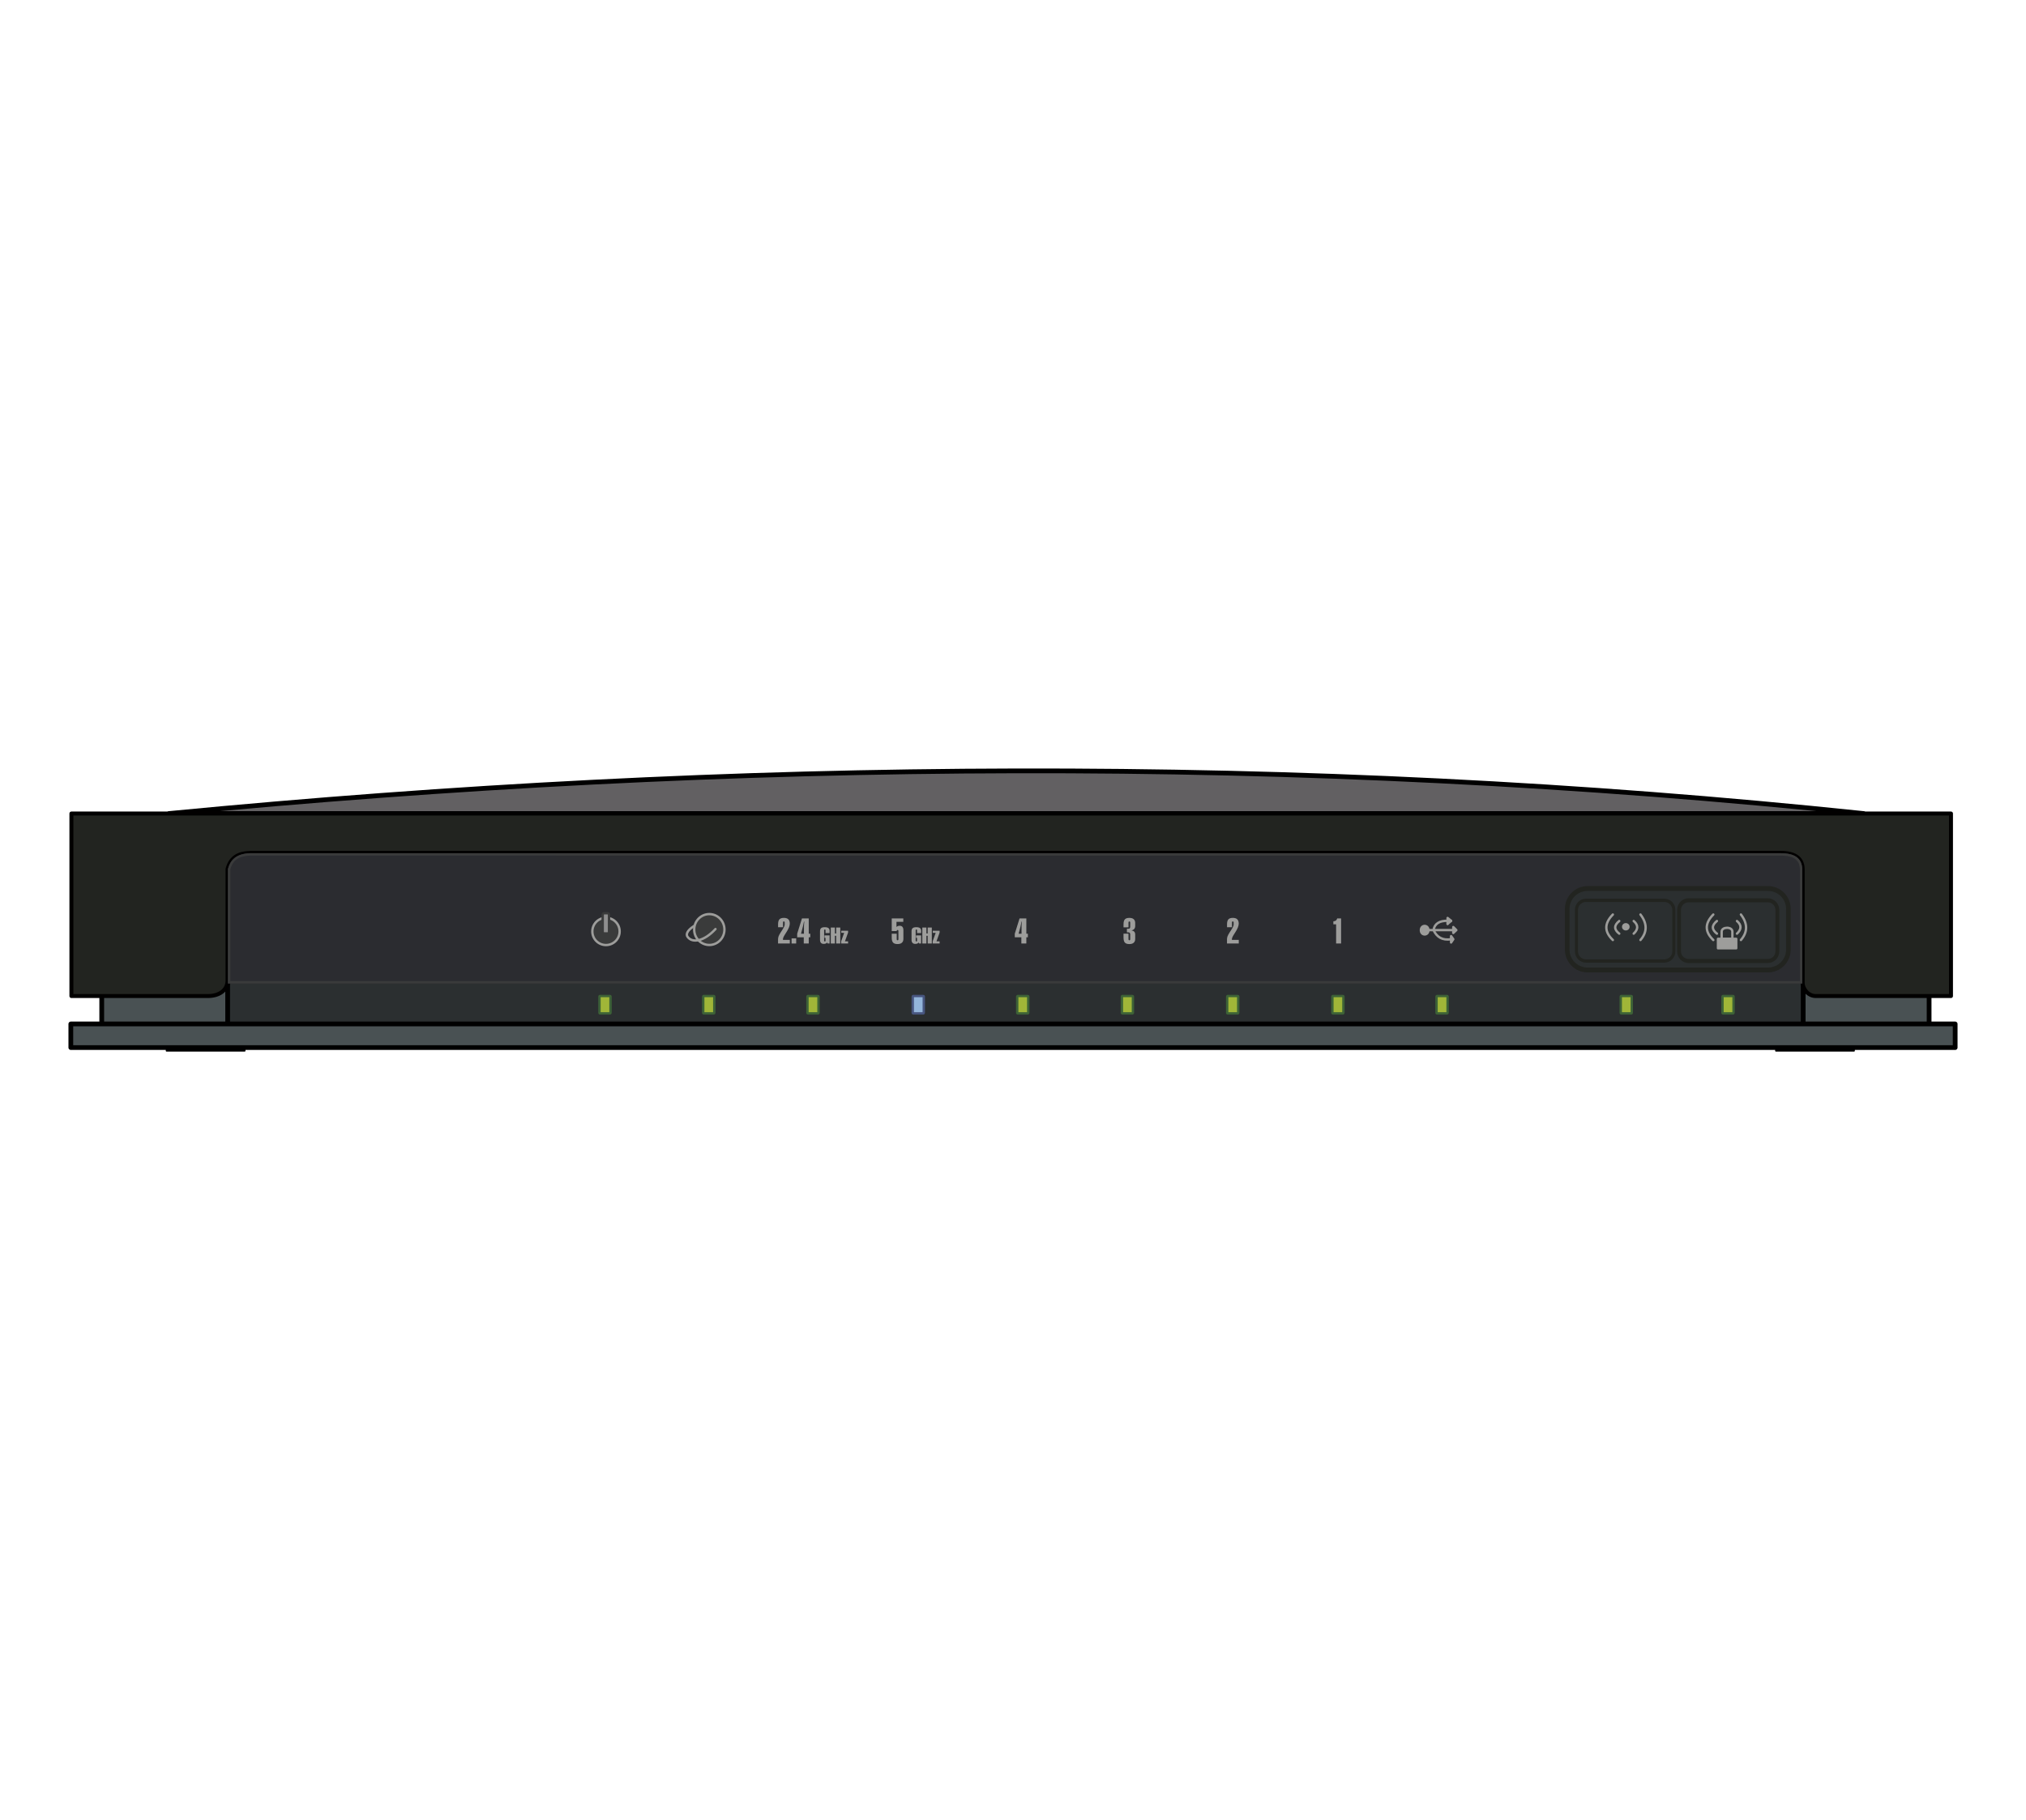 <?xml version="1.0" encoding="UTF-8" standalone="no"?>
<svg
   width="100%"
   height="100%"
   viewBox="0 0 1280 1150"
   version="1.1"
   xml:space="preserve"
   style="fill-rule:evenodd;clip-rule:evenodd;stroke-linecap:round;stroke-linejoin:round;stroke-miterlimit:1.414;"
   id="svg187"
   sodipodi:docname="front.svg"
   inkscape:version="1.2 (1:1.2+202206011327+fc4e4096c5)"
   xmlns:inkscape="http://www.inkscape.org/namespaces/inkscape"
   xmlns:sodipodi="http://sodipodi.sourceforge.net/DTD/sodipodi-0.dtd"
   xmlns="http://www.w3.org/2000/svg"
   xmlns:svg="http://www.w3.org/2000/svg"><defs
   id="defs191" /><sodipodi:namedview
   id="namedview189"
   pagecolor="#ffffff"
   bordercolor="#666666"
   borderopacity="1.0"
   inkscape:showpageshadow="2"
   inkscape:pageopacity="0.0"
   inkscape:pagecheckerboard="0"
   inkscape:deskcolor="#d1d1d1"
   showgrid="false"
   inkscape:zoom="0.41043478"
   inkscape:cx="1104.9258"
   inkscape:cy="607.89195"
   inkscape:window-width="1920"
   inkscape:window-height="1021"
   inkscape:window-x="0"
   inkscape:window-y="0"
   inkscape:window-maximized="1"
   inkscape:current-layer="svg187" />
    <g
   id="Netgear Front"
   transform="translate(-0.593,-110.829)">
        <g
   transform="matrix(7.637,0,0,1,-863.442,0)"
   id="g4">
            <rect
   x="130.092"
   y="641.887"
   width="137.214"
   height="123.814"
   style="fill:#2b2f30;stroke:#000000;stroke-width:0.18px"
   id="rect2" />
        </g>
        <g
   id="boden">
            <rect
   x="1122.6"
   y="766.36"
   width="49.355"
   height="8.411"
   style="fill:#000000;stroke:#000000;stroke-width:1px"
   id="rect6" />
            <g
   transform="translate(-1016.77)"
   id="g10">
                <rect
   x="1122.6"
   y="766.36"
   width="49.355"
   height="8.411"
   style="fill:#000000;stroke:#000000;stroke-width:1px"
   id="rect8" />
            </g>
            <rect
   x="64.872"
   y="727.852"
   width="79.556"
   height="32.669"
   style="fill:#495153;stroke:#000000;stroke-width:3px"
   id="rect12" />
            <g
   transform="translate(1074.95)"
   id="g16">
                <rect
   x="64.872"
   y="727.852"
   width="79.556"
   height="32.669"
   style="fill:#495153;stroke:#000000;stroke-width:3px"
   id="rect14" />
            </g>
            <rect
   x="45.343"
   y="757.801"
   width="1190.5"
   height="14.923"
   style="fill:#495153;stroke:#000000;stroke-width:3px"
   id="rect18" />
        </g>
        <path
   d="M 107.462,624.844 H 1177.9 c -356.815,-37.391 -713.629,-34.463 -1070.438,0 z"
   style="fill:#626062;stroke:#000000;stroke-width:3px"
   id="path21" />
        <path
   d="m 45.705,740.17 h 86.228 c 6.826,0 12.418,-3.394 12.418,-9.913 v -70.299 c 1.893,-7.459 7.122,-10.072 14.039,-10.234 h 964.92 c 10.81,-0.51 16.07,3.007 16.19,10.234 v 71.899 c 0,3.397 3.11,8.313 8.31,8.313 h 85.39 V 624.844 H 45.705 Z"
   style="fill:#222420;stroke:#010000;stroke-width:2.5px"
   id="path23" />
        <g
   id="red">
            <path
   d="m 144.598,659.958 c 1.47,-5.62 5.076,-9.68 13.792,-10.011 h 967.58 c 7.77,0.079 13.01,2.615 13.27,10.011 v 72.269 H 144.598 Z"
   style="fill:#2b2c30"
   id="path25" />
            <path
   d="m 1126.15,649.95 0.19,0.003 0.18,0.004 0.17,0.005 0.18,0.006 0.18,0.007 0.17,0.008 0.18,0.009 0.17,0.009 0.18,0.011 0.17,0.012 0.17,0.012 0.17,0.014 0.17,0.015 0.17,0.015 0.16,0.017 0.17,0.017 0.16,0.019 0.17,0.02 0.16,0.02 0.16,0.022 0.16,0.023 0.16,0.024 0.16,0.025 0.16,0.026 0.15,0.027 0.16,0.028 0.15,0.029 0.15,0.03 0.16,0.032 0.15,0.032 0.15,0.034 0.14,0.034 0.15,0.036 0.15,0.037 0.14,0.038 0.15,0.04 0.14,0.04 0.14,0.042 0.14,0.042 0.14,0.044 0.13,0.045 0.14,0.047 0.14,0.047 0.13,0.049 0.13,0.05 0.13,0.051 0.14,0.052 0.12,0.054 0.13,0.055 0.13,0.056 0.12,0.057 0.13,0.059 0.12,0.059 0.12,0.062 0.12,0.062 0.12,0.064 0.12,0.065 0.11,0.066 0.12,0.067 0.11,0.069 0.11,0.07 0.11,0.072 0.11,0.073 0.11,0.074 0.11,0.076 0.1,0.076 0.1,0.079 0.11,0.079 0.1,0.081 0.1,0.083 0.09,0.083 0.1,0.086 0.1,0.086 0.09,0.088 0.09,0.089 0.09,0.091 0.09,0.092 0.09,0.094 0.09,0.095 0.08,0.097 0.08,0.098 0.09,0.099 0.08,0.101 0.07,0.103 0.08,0.104 0.08,0.105 0.07,0.107 0.07,0.108 0.08,0.11 0.07,0.112 0.06,0.113 0.07,0.114 0.06,0.116 0.07,0.118 0.06,0.119 0.06,0.12 0.06,0.123 0.06,0.124 0.05,0.125 0.05,0.127 0.06,0.129 0.05,0.13 0.04,0.132 0.05,0.133 0.05,0.135 0.04,0.137 0.04,0.138 0.04,0.14 0.04,0.141 0.04,0.144 0.03,0.145 0.04,0.146 0.03,0.148 0.03,0.15 0.03,0.152 0.02,0.153 0.03,0.155 0.02,0.157 0.02,0.159 0.02,0.16 0.02,0.162 0.01,0.163 0.02,0.166 0.01,0.167 0.01,0.169 0.01,0.17 0.01,0.173 v 72.269 H 144.598 v -72.269 l 0.035,-0.132 0.036,-0.131 0.036,-0.13 0.037,-0.129 0.038,-0.13 0.039,-0.128 0.04,-0.128 0.041,-0.127 0.041,-0.127 0.042,-0.126 0.043,-0.125 0.044,-0.125 0.045,-0.124 0.046,-0.124 0.047,-0.122 0.047,-0.122 0.049,-0.122 0.049,-0.121 0.051,-0.12 0.051,-0.119 0.052,-0.119 0.053,-0.118 0.055,-0.117 0.055,-0.117 0.056,-0.116 0.057,-0.115 0.058,-0.114 0.059,-0.114 0.061,-0.113 0.061,-0.112 0.062,-0.111 0.063,-0.111 0.065,-0.11 0.065,-0.109 0.067,-0.108 0.067,-0.108 0.069,-0.106 0.07,-0.106 0.071,-0.106 0.072,-0.104 0.073,-0.103 0.074,-0.103 0.075,-0.102 0.077,-0.101 0.078,-0.1 0.078,-0.099 0.08,-0.099 0.082,-0.097 0.082,-0.097 0.084,-0.096 0.084,-0.095 0.086,-0.094 0.088,-0.093 0.088,-0.092 0.09,-0.092 0.091,-0.09 0.092,-0.09 0.094,-0.088 0.094,-0.088 0.096,-0.087 0.098,-0.086 0.098,-0.084 0.1,-0.084 0.102,-0.083 0.102,-0.082 0.104,-0.081 0.105,-0.08 0.107,-0.079 0.108,-0.078 0.109,-0.077 0.111,-0.076 0.112,-0.075 0.114,-0.074 0.115,-0.073 0.116,-0.072 0.118,-0.071 0.119,-0.07 0.121,-0.069 0.122,-0.067 0.123,-0.067 0.125,-0.066 0.127,-0.064 0.128,-0.064 0.129,-0.062 0.131,-0.061 0.133,-0.06 0.133,-0.06 0.136,-0.058 0.137,-0.056 0.138,-0.056 0.141,-0.055 0.141,-0.053 0.143,-0.052 0.145,-0.052 0.147,-0.05 0.147,-0.048 0.15,-0.048 0.151,-0.047 0.153,-0.045 0.154,-0.044 0.156,-0.043 0.158,-0.042 0.159,-0.04 0.161,-0.04 0.163,-0.038 0.164,-0.037 0.166,-0.035 0.168,-0.035 0.169,-0.033 0.172,-0.032 0.172,-0.031 0.175,-0.029 0.176,-0.028 0.178,-0.027 0.18,-0.026 0.182,-0.024 0.183,-0.023 0.185,-0.022 0.187,-0.02 0.189,-0.019 0.19,-0.018 0.192,-0.017 0.194,-0.015 0.196,-0.014 0.198,-0.012 0.2,-0.011 0.201,-0.01 0.204,-0.009 h 967.58 z m -967.729,1.498 -0.168,0.006 -0.19,0.01 -0.189,0.01 -0.187,0.012 -0.185,0.013 -0.182,0.014 -0.181,0.016 -0.179,0.016 -0.177,0.018 -0.175,0.02 -0.173,0.02 -0.171,0.021 -0.17,0.023 -0.167,0.024 -0.165,0.025 -0.164,0.026 -0.162,0.027 -0.16,0.029 -0.158,0.029 -0.156,0.031 -0.154,0.032 -0.153,0.032 -0.151,0.034 -0.148,0.035 -0.148,0.036 -0.145,0.037 -0.143,0.038 -0.142,0.039 -0.141,0.04 -0.138,0.041 -0.137,0.042 -0.135,0.043 -0.133,0.044 -0.131,0.045 -0.13,0.046 -0.129,0.047 -0.126,0.048 -0.125,0.049 -0.124,0.049 -0.121,0.051 -0.121,0.051 -0.119,0.053 -0.116,0.053 -0.116,0.054 -0.114,0.055 -0.113,0.056 -0.111,0.056 -0.11,0.058 -0.108,0.059 -0.107,0.059 -0.105,0.06 -0.104,0.061 -0.103,0.061 -0.101,0.063 -0.099,0.063 -0.099,0.064 -0.098,0.066 -0.095,0.065 -0.095,0.067 -0.093,0.067 -0.092,0.069 -0.091,0.069 -0.09,0.069 -0.088,0.071 -0.087,0.071 -0.086,0.073 -0.085,0.073 -0.084,0.074 -0.083,0.074 -0.081,0.076 -0.081,0.076 -0.079,0.077 -0.078,0.078 -0.077,0.078 -0.077,0.08 -0.074,0.08 -0.075,0.081 -0.073,0.082 -0.072,0.082 -0.071,0.084 -0.07,0.084 -0.069,0.085 -0.068,0.086 -0.068,0.087 -0.066,0.087 -0.065,0.089 -0.065,0.089 -0.064,0.09 -0.062,0.091 -0.062,0.091 -0.061,0.093 -0.06,0.093 -0.059,0.094 -0.058,0.095 -0.058,0.096 -0.056,0.097 -0.056,0.097 -0.055,0.098 -0.054,0.099 -0.053,0.1 -0.053,0.101 -0.052,0.102 -0.05,0.102 -0.05,0.103 -0.05,0.104 -0.048,0.105 -0.048,0.106 -0.047,0.106 -0.046,0.108 -0.045,0.108 -0.045,0.108 -0.043,0.11 -0.043,0.111 -0.043,0.111 -0.041,0.112 -0.041,0.113 -0.04,0.113 -0.039,0.115 -0.039,0.115 -0.038,0.116 -0.037,0.116 -0.037,0.117 -0.035,0.119 -0.035,0.119 -0.035,0.119 -0.033,0.12 -0.017,0.061 v 70.572 h 991.642 v -70.739 l -0.01,-0.134 V 659.7 l -0.02,-0.152 -0.01,-0.15 -0.01,-0.148 -0.01,-0.146 -0.02,-0.144 -0.02,-0.142 -0.01,-0.14 -0.02,-0.138 -0.03,-0.136 -0.02,-0.134 -0.02,-0.133 -0.03,-0.13 -0.03,-0.129 -0.03,-0.126 -0.03,-0.125 -0.03,-0.123 -0.03,-0.121 -0.04,-0.12 -0.03,-0.117 -0.04,-0.116 -0.04,-0.114 -0.04,-0.113 -0.04,-0.11 -0.04,-0.109 -0.04,-0.108 -0.05,-0.105 -0.04,-0.105 -0.05,-0.102 -0.05,-0.101 -0.05,-0.099 -0.05,-0.098 -0.05,-0.097 -0.05,-0.095 -0.06,-0.094 -0.05,-0.091 -0.06,-0.091 -0.06,-0.09 -0.06,-0.088 -0.06,-0.087 -0.06,-0.085 -0.06,-0.085 -0.07,-0.083 -0.06,-0.081 -0.07,-0.081 -0.06,-0.079 -0.07,-0.079 -0.07,-0.077 -0.08,-0.076 -0.07,-0.075 -0.07,-0.074 -0.08,-0.073 -0.07,-0.072 -0.08,-0.071 -0.08,-0.069 -0.08,-0.069 -0.08,-0.068 -0.08,-0.067 -0.09,-0.065 -0.08,-0.065 -0.09,-0.064 -0.09,-0.063 -0.09,-0.062 -0.09,-0.061 -0.09,-0.06 -0.1,-0.059 -0.09,-0.058 -0.1,-0.057 -0.1,-0.056 -0.1,-0.056 -0.1,-0.054 -0.1,-0.053 -0.11,-0.053 -0.1,-0.051 -0.11,-0.051 -0.11,-0.05 -0.11,-0.049 -0.11,-0.047 -0.11,-0.047 -0.12,-0.046 -0.11,-0.045 -0.12,-0.044 -0.12,-0.043 -0.12,-0.042 -0.12,-0.042 -0.12,-0.04 -0.13,-0.039 -0.12,-0.038 -0.13,-0.038 -0.13,-0.036 -0.13,-0.036 -0.13,-0.034 -0.13,-0.034 -0.13,-0.033 -0.14,-0.031 -0.14,-0.031 -0.13,-0.03 -0.14,-0.029 -0.14,-0.027 -0.15,-0.027 -0.14,-0.026 -0.14,-0.025 -0.15,-0.024 -0.15,-0.024 -0.14,-0.022 -0.15,-0.021 -0.16,-0.02 -0.15,-0.02 -0.15,-0.018 -0.16,-0.018 -0.15,-0.016 -0.16,-0.016 -0.16,-0.014 -0.16,-0.014 -0.16,-0.013 -0.16,-0.012 -0.16,-0.011 -0.16,-0.01 -0.17,-0.01 -0.17,-0.008 -0.16,-0.007 -0.17,-0.007 -0.17,-0.006 -0.17,-0.004 -0.17,-0.004 -0.18,-0.003 -0.17,-0.002 z"
   style="fill:#3a3b3b"
   id="path27" />
        </g>
        <g
   id="buttons"
   transform="matrix(0.951,0,0,1,48.557,0)">
            <path
   d="m 1137.67,685.1 c 0,-7.103 -6.06,-12.87 -13.53,-12.87 h -119.88 c -7.47,0 -13.534,5.767 -13.534,12.87 v 25.739 c 0,7.103 6.064,12.869 13.534,12.869 h 119.88 c 7.47,0 13.53,-5.766 13.53,-12.869 z"
   style="fill:#2b2f30;stroke:#222420;stroke-width:3.07px"
   id="path30" />
            <g
   transform="matrix(0.992,0,0,1,9.337,0)"
   id="g34">
                <path
   d="m 1130.03,685.726 c 0,-3.346 -2.88,-6.061 -6.43,-6.061 h -52.98 c -3.54,0 -6.42,2.715 -6.42,6.061 v 26.252 c 0,3.346 2.88,6.061 6.42,6.061 h 52.98 c 3.55,0 6.43,-2.715 6.43,-6.061 z"
   style="fill:#2b2f30;stroke:#222420;stroke-width:2.57px"
   id="path32" />
            </g>
            <g
   transform="matrix(0.983,0,0,1,-49.252,0)"
   id="g38">
                <path
   d="m 1130.03,685.726 c 0,-3.346 -2.9,-6.061 -6.48,-6.061 h -52.87 c -3.58,0 -6.48,2.715 -6.48,6.061 v 26.252 c 0,3.346 2.9,6.061 6.48,6.061 h 52.87 c 3.58,0 6.48,-2.715 6.48,-6.061 z"
   style="fill:#2b2f30;stroke:#222420;stroke-width:2.07px"
   id="path36" />
            </g>
        </g>
        <g
   id="Beschriftung"
   transform="translate(0,185.87)">
            <g
   id="wifi">
                <path
   d="m 1019.57,502.796 c -5.99,6.103 -4.95,11.344 0,16.105"
   style="fill:none;stroke:#9d9d9b;stroke-width:1.5px"
   id="path41" />
                <path
   d="m 1037.02,502.796 c 4.41,5.759 4.28,11.115 0,16.105"
   style="fill:none;stroke:#9d9d9b;stroke-width:1.5px"
   id="path43" />
                <ellipse
   cx="1027.76"
   cy="510.538"
   rx="1.654"
   ry="1.591"
   style="fill:#9d9d9b;stroke:#9d9d9b;stroke-width:1.5px"
   id="ellipse45" />
                <path
   d="m 1023.6,506.896 c -3.49,2.805 -3.27,5.455 0,7.977"
   style="fill:none;stroke:#9d9d9b;stroke-width:1.5px"
   id="path47" />
                <path
   d="m 1032.74,506.896 c 3.04,2.625 2.86,5.286 0,7.977"
   style="fill:none;stroke:#9d9d9b;stroke-width:1.5px"
   id="path49" />
            </g>
            <g
   id="wifi secure"
   transform="translate(63.461)">
                <path
   d="m 1019.57,502.796 c -5.99,6.103 -4.95,11.344 0,16.105"
   style="fill:none;stroke:#9d9d9b;stroke-width:1.5px"
   id="path52" />
                <path
   d="m 1037.02,502.796 c 4.41,5.759 4.28,11.115 0,16.105"
   style="fill:none;stroke:#9d9d9b;stroke-width:1.5px"
   id="path54" />
                <g
   transform="translate(-1.752)"
   id="g58">
                    <path
   d="m 1023.6,506.896 c -3.49,2.805 -3.27,5.455 0,7.977"
   style="fill:none;stroke:#9d9d9b;stroke-width:1.5px"
   id="path56" />
                </g>
                <g
   transform="translate(-68.992)"
   id="g62">
                    <rect
   x="1091.52"
   y="518.16"
   width="11.528"
   height="5.96"
   style="fill:#9d9d9b;stroke:#9d9d9b;stroke-width:1.5px"
   id="rect60" />
                </g>
                <g
   transform="translate(-68.992)"
   id="g66">
                    <path
   d="m 1093.85,518.137 v -4.549 c 0,-3.188 6.76,-3.248 6.76,0 v 4.549 z"
   style="fill:none;stroke:#9d9d9b;stroke-width:1.5px"
   id="path64" />
                </g>
                <g
   transform="translate(1.787)"
   id="g70">
                    <path
   d="m 1032.74,506.896 c 3.04,2.625 2.86,5.286 0,7.977"
   style="fill:none;stroke:#9d9d9b;stroke-width:1.5px"
   id="path68" />
                </g>
            </g>
            <g
   id="usb"
   transform="translate(329.663)">
                <ellipse
   cx="571.006"
   cy="512.691"
   rx="2.363"
   ry="2.68"
   style="fill:#9d9d9b;stroke:#9d9d9b;stroke-width:1.5px"
   id="ellipse73" />
                <path
   d="m 571.367,512.64 h 19.654 l -1.919,-1.938 v 3.741 l 1.919,-1.803 h -14.417 c 0.638,-4.011 3.636,-5.944 8.89,-5.885 h 2.215 l -2.215,-1.788 v 3.73 -1.942 c -4.936,-0.053 -8.162,1.64 -8.89,5.885 2.061,4.381 5.544,6.632 11.105,5.771 v -1.963 l 1.393,1.963 -1.393,2.049 v -2.049"
   style="fill:none;stroke:#9d9d9b;stroke-width:1.5px"
   id="path75" />
                <path
   d="m 587.709,506.844 -2.215,1.853"
   style="fill:none;stroke:#9d9d9b;stroke-width:1.5px"
   id="path77" />
            </g>
            <g
   transform="translate(63.22)"
   id="g108">
                <g
   transform="translate(2.231,-1.083)"
   id="g86">
                    <path
   d="m 430.898,509.026 c 0,-0.272 -0.043,-0.471 -0.129,-0.596 -0.086,-0.125 -0.218,-0.188 -0.397,-0.188 -0.194,0 -0.33,0.057 -0.409,0.172 -0.078,0.115 -0.118,0.319 -0.118,0.612 v 2.89 h -3.126 v -1.826 c 0,-1.49 0.285,-2.544 0.854,-3.164 0.57,-0.619 1.517,-0.929 2.842,-0.929 1.238,0 2.164,0.303 2.776,0.908 0.613,0.605 0.919,1.52 0.919,2.744 0,1.433 -0.759,3.305 -2.278,5.618 -0.293,0.459 -0.515,0.806 -0.666,1.042 -0.537,0.846 -0.902,1.51 -1.095,1.993 -0.194,0.484 -0.29,0.926 -0.29,1.327 0,0.036 0.003,0.082 0.01,0.139 0.008,0.058 0.011,0.101 0.011,0.129 h 4.329 v 2.288 h -7.433 v -2.621 c 0,-0.644 0.114,-1.285 0.343,-1.923 0.23,-0.637 0.695,-1.5 1.397,-2.588 0.158,-0.244 0.383,-0.588 0.677,-1.032 1.189,-1.811 1.783,-3.065 1.783,-3.759 z"
   style="fill:#9d9d9b;fill-rule:nonzero"
   id="path80" />
                    <rect
   x="435.248"
   y="518.952"
   width="2.911"
   height="3.233"
   style="fill:#9d9d9b;fill-rule:nonzero"
   id="rect82" />
                    <path
   d="m 442.951,522.185 v -3.92 h -4.158 v -2.256 l 3.019,-9.668 h 4.286 v 9.668 h 0.967 v 2.256 h -0.967 v 3.92 z m -1.741,-6.176 h 1.848 l 0.022,-4.759 c 0,-0.208 0.017,-0.58 0.053,-1.117 0.036,-0.537 0.086,-1.139 0.151,-1.805 h -0.204 c -0.151,0.859 -0.376,1.91 -0.677,3.153 -0.301,1.242 -0.698,2.752 -1.193,4.528 z"
   style="fill:#9d9d9b;fill-rule:nonzero"
   id="path84" />
                </g>
                <g
   transform="matrix(1.29,0,0,1,-94.768,-1.083)"
   id="g94">
                    <path
   d="m 426.524,514.488 c 0,-0.943 0.181,-1.613 0.543,-2.01 0.363,-0.396 0.965,-0.594 1.808,-0.594 0.789,0 1.378,0.183 1.768,0.55 0.389,0.367 0.584,0.919 0.584,1.658 v 1.51 h -2.003 v -1.791 c 0,-0.177 -0.026,-0.303 -0.079,-0.376 -0.052,-0.072 -0.142,-0.109 -0.27,-0.109 -0.118,0 -0.203,0.039 -0.256,0.116 -0.052,0.078 -0.079,0.201 -0.079,0.369 v 6.583 c 0,0.178 0.027,0.305 0.079,0.38 0.053,0.075 0.138,0.113 0.256,0.113 0.128,0 0.218,-0.039 0.27,-0.117 0.053,-0.077 0.079,-0.202 0.079,-0.376 v -1.777 h -0.506 v -1.559 h 2.509 v 5.127 h -0.991 l -0.13,-0.628 c -0.233,0.296 -0.49,0.517 -0.773,0.663 -0.282,0.145 -0.594,0.218 -0.936,0.218 -0.624,0 -1.093,-0.218 -1.405,-0.656 -0.312,-0.437 -0.468,-1.096 -0.468,-1.975 z"
   style="fill:#9d9d9b;fill-rule:nonzero"
   id="path88" />
                    <path
   d="m 431.801,522.185 v -10.083 h 2.003 v 3.74 h 0.629 v -3.74 h 2.017 v 10.083 h -2.017 v -4.874 h -0.629 v 4.874 z"
   style="fill:#9d9d9b;fill-rule:nonzero"
   id="path90" />
                    <path
   d="m 436.88,522.185 v -1.401 l 1.47,-5.332 h -1.422 v -1.333 h 3.343 v 1.162 l -1.538,5.544 h 1.538 v 1.36 z"
   style="fill:#9d9d9b;fill-rule:nonzero"
   id="path92" />
                </g>
                <g
   transform="matrix(1.29,0,0,1,-36.943,-1.083)"
   id="g102">
                    <path
   d="m 426.524,514.488 c 0,-0.943 0.181,-1.613 0.543,-2.01 0.363,-0.396 0.965,-0.594 1.808,-0.594 0.789,0 1.378,0.183 1.768,0.55 0.389,0.367 0.584,0.919 0.584,1.658 v 1.51 h -2.003 v -1.791 c 0,-0.177 -0.026,-0.303 -0.079,-0.376 -0.052,-0.072 -0.142,-0.109 -0.27,-0.109 -0.118,0 -0.203,0.039 -0.256,0.116 -0.052,0.078 -0.079,0.201 -0.079,0.369 v 6.583 c 0,0.178 0.027,0.305 0.079,0.38 0.053,0.075 0.138,0.113 0.256,0.113 0.128,0 0.218,-0.039 0.27,-0.117 0.053,-0.077 0.079,-0.202 0.079,-0.376 v -1.777 h -0.506 v -1.559 h 2.509 v 5.127 h -0.991 l -0.13,-0.628 c -0.233,0.296 -0.49,0.517 -0.773,0.663 -0.282,0.145 -0.594,0.218 -0.936,0.218 -0.624,0 -1.093,-0.218 -1.405,-0.656 -0.312,-0.437 -0.468,-1.096 -0.468,-1.975 z"
   style="fill:#9d9d9b;fill-rule:nonzero"
   id="path96" />
                    <path
   d="m 431.801,522.185 v -10.083 h 2.003 v 3.74 h 0.629 v -3.74 h 2.017 v 10.083 h -2.017 v -4.874 h -0.629 v 4.874 z"
   style="fill:#9d9d9b;fill-rule:nonzero"
   id="path98" />
                    <path
   d="m 436.88,522.185 v -1.401 l 1.47,-5.332 h -1.422 v -1.333 h 3.343 v 1.162 l -1.538,5.544 h 1.538 v 1.36 z"
   style="fill:#9d9d9b;fill-rule:nonzero"
   id="path100" />
                </g>
                <g
   transform="translate(74.018,-1.083)"
   id="g106">
                    <path
   d="m 434.11,513.785 v 5.522 c 0,1.038 -0.319,1.836 -0.956,2.395 -0.638,0.559 -1.551,0.838 -2.739,0.838 -1.311,0 -2.251,-0.31 -2.82,-0.929 -0.57,-0.62 -0.854,-1.667 -0.854,-3.142 v -2.46 h 3.147 v 3.362 c 0,0.272 0.043,0.469 0.129,0.591 0.086,0.122 0.226,0.182 0.419,0.182 0.186,0 0.32,-0.059 0.403,-0.177 0.082,-0.118 0.123,-0.317 0.123,-0.596 v -4.995 c 0,-0.251 -0.043,-0.435 -0.129,-0.553 -0.085,-0.119 -0.218,-0.178 -0.397,-0.178 -0.186,0 -0.324,0.056 -0.414,0.167 -0.089,0.111 -0.134,0.277 -0.134,0.499 h -3.147 v -7.97 h 7.304 v 2.159 h -4.307 v 3.233 c 0.293,-0.272 0.596,-0.467 0.907,-0.585 0.312,-0.118 0.683,-0.177 1.112,-0.177 0.767,0 1.35,0.238 1.751,0.714 0.401,0.476 0.602,1.176 0.602,2.1 z"
   style="fill:#9d9d9b;fill-rule:nonzero"
   id="path104" />
                </g>
            </g>
            <g
   transform="translate(415.618,-1.083)"
   id="g112">
                <path
   d="m 429.115,522.185 v -12.117 h -1.741 v -1.923 h 0.076 c 0.608,0 1.119,-0.159 1.53,-0.478 0.412,-0.318 0.679,-0.761 0.801,-1.326 h 2.481 v 15.844 z"
   style="fill:#9d9d9b;fill-rule:nonzero"
   id="path110" />
            </g>
            <g
   transform="translate(349.091,-1.083)"
   id="g116">
                <path
   d="m 430.898,509.026 c 0,-0.272 -0.043,-0.471 -0.129,-0.596 -0.086,-0.125 -0.218,-0.188 -0.397,-0.188 -0.194,0 -0.33,0.057 -0.409,0.172 -0.078,0.115 -0.118,0.319 -0.118,0.612 v 2.89 h -3.126 v -1.826 c 0,-1.49 0.285,-2.544 0.854,-3.164 0.57,-0.619 1.517,-0.929 2.842,-0.929 1.238,0 2.164,0.303 2.776,0.908 0.613,0.605 0.919,1.52 0.919,2.744 0,1.433 -0.759,3.305 -2.278,5.618 -0.293,0.459 -0.515,0.806 -0.666,1.042 -0.537,0.846 -0.902,1.51 -1.095,1.993 -0.194,0.484 -0.29,0.926 -0.29,1.327 0,0.036 0.003,0.082 0.01,0.139 0.008,0.058 0.011,0.101 0.011,0.129 h 4.329 v 2.288 h -7.433 v -2.621 c 0,-0.644 0.114,-1.285 0.343,-1.923 0.23,-0.637 0.695,-1.5 1.397,-2.588 0.158,-0.244 0.383,-0.588 0.677,-1.032 1.189,-1.811 1.783,-3.065 1.783,-3.759 z"
   style="fill:#9d9d9b;fill-rule:nonzero"
   id="path114" />
            </g>
            <g
   transform="translate(283.681,-1.083)"
   id="g120">
                <path
   d="m 426.741,515.955 h 3.147 v 3.416 c 0,0.272 0.043,0.469 0.129,0.591 0.086,0.122 0.226,0.182 0.419,0.182 0.186,0 0.32,-0.059 0.403,-0.177 0.082,-0.118 0.123,-0.317 0.123,-0.596 v -2.976 c 0,-0.358 -0.095,-0.655 -0.284,-0.891 -0.19,-0.237 -0.425,-0.355 -0.704,-0.355 h -1.096 v -2.288 h 1.096 c 0.315,0 0.559,-0.111 0.731,-0.333 0.171,-0.222 0.257,-0.53 0.257,-0.924 v -2.578 c 0,-0.265 -0.041,-0.458 -0.123,-0.58 -0.083,-0.122 -0.217,-0.182 -0.403,-0.182 -0.193,0 -0.333,0.057 -0.419,0.171 -0.086,0.115 -0.129,0.312 -0.129,0.591 v 2.933 h -3.147 v -1.869 c 0,-1.497 0.283,-2.553 0.848,-3.169 0.566,-0.616 1.508,-0.924 2.826,-0.924 1.217,0 2.137,0.276 2.76,0.827 0.623,0.552 0.935,1.368 0.935,2.449 v 1.827 c 0,0.766 -0.194,1.383 -0.58,1.853 -0.387,0.469 -0.978,0.803 -1.773,1.004 0.802,0.1 1.395,0.36 1.778,0.779 0.383,0.419 0.575,1.018 0.575,1.799 v 2.772 c 0,1.038 -0.319,1.836 -0.956,2.395 -0.638,0.559 -1.551,0.838 -2.739,0.838 -1.311,0 -2.251,-0.312 -2.82,-0.935 -0.57,-0.623 -0.854,-1.675 -0.854,-3.158 z"
   style="fill:#9d9d9b;fill-rule:nonzero"
   id="path118" />
            </g>
            <g
   transform="translate(215.456,-1.083)"
   id="g124">
                <path
   d="m 430.415,522.185 v -3.92 h -4.158 v -2.256 l 3.019,-9.668 h 4.286 v 9.668 h 0.967 v 2.256 h -0.967 v 3.92 z m -1.741,-6.176 h 1.848 l 0.021,-4.759 c 0,-0.208 0.018,-0.58 0.054,-1.117 0.036,-0.537 0.086,-1.139 0.151,-1.805 h -0.205 c -0.15,0.859 -0.376,1.91 -0.676,3.153 -0.301,1.242 -0.699,2.752 -1.193,4.528 z"
   style="fill:#9d9d9b;fill-rule:nonzero"
   id="path122" />
            </g>
            <g
   id="online"
   transform="translate(-200.289)">
                <ellipse
   cx="649.019"
   cy="512.278"
   rx="9.557"
   ry="9.754"
   style="fill:#3a3b3b;stroke:#9d9d9b;stroke-width:1.5px"
   id="ellipse126" />
                <path
   d="m 639.222,510.138 c -4.376,2.859 -5.008,5.266 -3.967,6.704 2.978,4.24 10.461,2.936 17.662,-4.869"
   style="fill:none;stroke:#9d9d9b;stroke-width:1.5px"
   id="path128" />
            </g>
            <g
   id="power">
                <g
   transform="translate(-0.146)"
   id="g133">
                    <ellipse
   cx="383.593"
   cy="513.473"
   rx="8.626"
   ry="8.604"
   style="fill:#3a3b3b;stroke:#9d9d9b;stroke-width:1.5px"
   id="ellipse131" />
                </g>
                <g
   transform="translate(-0.609,-0.502)"
   id="g137">
                    <path
   d="m 385.973,503.47 c 0,-0.552 -0.447,-0.999 -0.999,-0.999 h -1.997 c -0.552,0 -0.999,0.447 -0.999,0.999 v 10.775 c 0,0.551 0.447,0.999 0.999,0.999 h 1.997 c 0.552,0 0.999,-0.448 0.999,-0.999 z"
   style="fill:#8e8e8e;stroke:#3a3b3b;stroke-width:1.5px"
   id="path135" />
                </g>
            </g>
        </g>
        <g
   id="led">
            <g
   transform="translate(-0.561,0.667)"
   id="g143">
                <path
   d="m 386.864,739.79 c 0,-0.174 -0.141,-0.314 -0.314,-0.314 h -6.353 c -0.173,0 -0.314,0.14 -0.314,0.314 v 10.355 c 0,0.173 0.141,0.314 0.314,0.314 h 6.353 c 0.173,0 0.314,-0.141 0.314,-0.314 z"
   style="fill:#a0b638;stroke:#3d6237;stroke-width:1.5px"
   id="path141" />
            </g>
            <g
   transform="translate(65,0.667)"
   id="g147">
                <path
   d="m 386.864,739.79 c 0,-0.174 -0.141,-0.314 -0.314,-0.314 h -6.353 c -0.173,0 -0.314,0.14 -0.314,0.314 v 10.355 c 0,0.173 0.141,0.314 0.314,0.314 h 6.353 c 0.173,0 0.314,-0.141 0.314,-0.314 z"
   style="fill:#a0b638;stroke:#3d6237;stroke-width:1.5px"
   id="path145" />
            </g>
            <g
   transform="translate(197.366,0.667)"
   id="g151">
                <path
   d="m 386.864,739.79 c 0,-0.174 -0.141,-0.314 -0.314,-0.314 h -6.353 c -0.173,0 -0.314,0.14 -0.314,0.314 v 10.355 c 0,0.173 0.141,0.314 0.314,0.314 h 6.353 c 0.173,0 0.314,-0.141 0.314,-0.314 z"
   style="fill:#93b5da;stroke:#47557e;stroke-width:1.5px"
   id="path149" />
            </g>
            <g
   transform="translate(130.843,0.667)"
   id="g155">
                <path
   d="m 386.864,739.79 c 0,-0.174 -0.141,-0.314 -0.314,-0.314 h -6.353 c -0.173,0 -0.314,0.14 -0.314,0.314 v 10.355 c 0,0.173 0.141,0.314 0.314,0.314 h 6.353 c 0.173,0 0.314,-0.141 0.314,-0.314 z"
   style="fill:#a0b638;stroke:#3d6237;stroke-width:1.5px"
   id="path153" />
            </g>
            <g
   transform="translate(263.368,0.667)"
   id="g159">
                <path
   d="m 386.864,739.79 c 0,-0.174 -0.141,-0.314 -0.314,-0.314 h -6.353 c -0.173,0 -0.314,0.14 -0.314,0.314 v 10.355 c 0,0.173 0.141,0.314 0.314,0.314 h 6.353 c 0.173,0 0.314,-0.141 0.314,-0.314 z"
   style="fill:#a0b638;stroke:#3d6237;stroke-width:1.5px"
   id="path157" />
            </g>
            <g
   transform="translate(329.506,0.667)"
   id="g163">
                <path
   d="m 386.864,739.79 c 0,-0.174 -0.141,-0.314 -0.314,-0.314 h -6.353 c -0.173,0 -0.314,0.14 -0.314,0.314 v 10.355 c 0,0.173 0.141,0.314 0.314,0.314 h 6.353 c 0.173,0 0.314,-0.141 0.314,-0.314 z"
   style="fill:#a0b638;stroke:#3d6237;stroke-width:1.5px"
   id="path161" />
            </g>
            <g
   transform="translate(396.025,0.667)"
   id="g167">
                <path
   d="m 386.864,739.79 c 0,-0.174 -0.141,-0.314 -0.314,-0.314 h -6.353 c -0.173,0 -0.314,0.14 -0.314,0.314 v 10.355 c 0,0.173 0.141,0.314 0.314,0.314 h 6.353 c 0.173,0 0.314,-0.141 0.314,-0.314 z"
   style="fill:#a0b638;stroke:#3d6237;stroke-width:1.5px"
   id="path165" />
            </g>
            <g
   transform="translate(462.488,0.667)"
   id="g171">
                <path
   d="m 386.864,739.79 c 0,-0.174 -0.141,-0.314 -0.314,-0.314 h -6.353 c -0.173,0 -0.314,0.14 -0.314,0.314 v 10.355 c 0,0.173 0.141,0.314 0.314,0.314 h 6.353 c 0.173,0 0.314,-0.141 0.314,-0.314 z"
   style="fill:#a0b638;stroke:#3d6237;stroke-width:1.5px"
   id="path169" />
            </g>
            <g
   transform="translate(528.296,0.667)"
   id="g175">
                <path
   d="m 386.864,739.79 c 0,-0.174 -0.141,-0.314 -0.314,-0.314 h -6.353 c -0.173,0 -0.314,0.14 -0.314,0.314 v 10.355 c 0,0.173 0.141,0.314 0.314,0.314 h 6.353 c 0.173,0 0.314,-0.141 0.314,-0.314 z"
   style="fill:#a0b638;stroke:#3d6237;stroke-width:1.5px"
   id="path173" />
            </g>
            <g
   transform="translate(644.677,0.667)"
   id="g179">
                <path
   d="m 386.864,739.79 c 0,-0.174 -0.141,-0.314 -0.314,-0.314 h -6.353 c -0.173,0 -0.314,0.14 -0.314,0.314 v 10.355 c 0,0.173 0.141,0.314 0.314,0.314 h 6.353 c 0.173,0 0.314,-0.141 0.314,-0.314 z"
   style="fill:#a0b638;stroke:#3d6237;stroke-width:1.5px"
   id="path177" />
            </g>
            <g
   transform="translate(708.955,0.667)"
   id="g183">
                <path
   d="m 386.864,739.79 c 0,-0.174 -0.141,-0.314 -0.314,-0.314 h -6.353 c -0.173,0 -0.314,0.14 -0.314,0.314 v 10.355 c 0,0.173 0.141,0.314 0.314,0.314 h 6.353 c 0.173,0 0.314,-0.141 0.314,-0.314 z"
   style="fill:#a0b638;stroke:#3d6237;stroke-width:1.5px"
   id="path181" />
            </g>
        </g>
    </g>
</svg>
